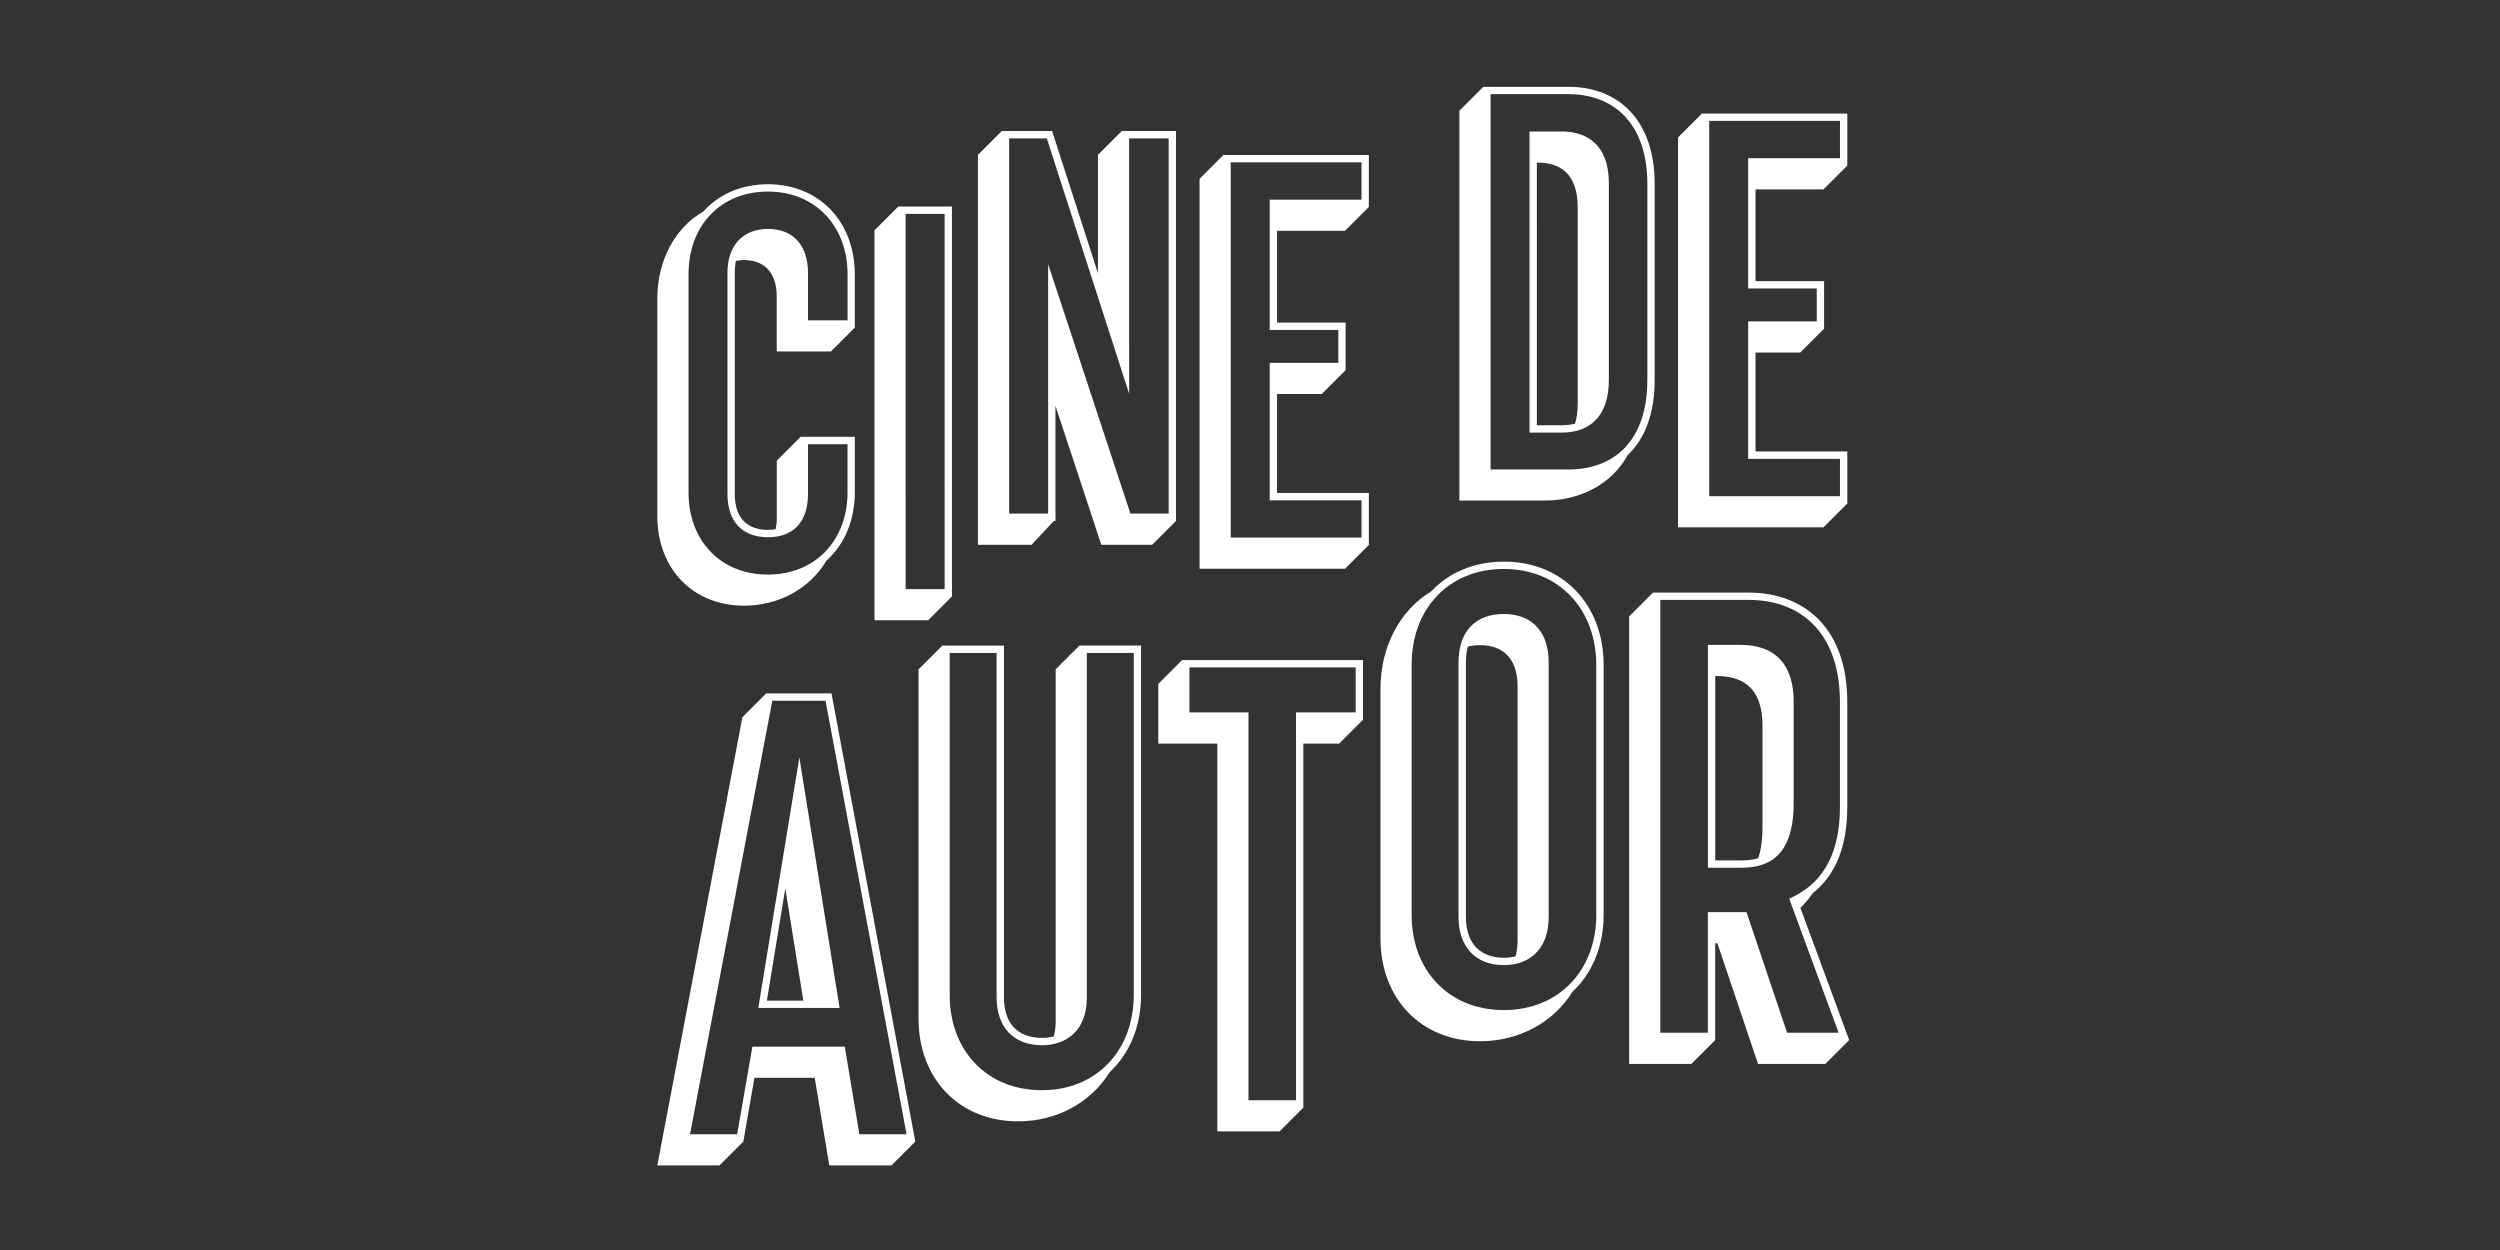 <?xml version="1.0" encoding="utf-8"?>
<svg xmlns="http://www.w3.org/2000/svg" id="Pluto_TV_CHANNELS" data-name="Pluto TV CHANNELS" viewBox="0 0 576 288">
  <rect x="0" y="0" width="576" height="288" fill="#333333" stroke="none"/>
  <defs>
    <style>
      .cls-1 {
        fill: #fff;
      }
    </style>
  </defs>
  <g id="PlutoTV_CINE_DE_AUTOR" data-name="PlutoTV CINE DE AUTOR">
    <g id="CINE_DE_AUTOR_-_White" data-name="CINE DE AUTOR - White">
      <path id="AUTOR" class="cls-1" d="M426.05,239.64h0s-11.24-30.48-11.24-30.48c1.04-1.01,2.01-2.14,2.87-3.39,4.93-3.9,7.93-10.25,7.93-19.8v-24.28c0-16.38-9.36-25.16-22.82-25.16h-21.94s-5.49,5.49-5.49,5.49v103.11h14.33l5.49-5.49h0v-22.3h.51l9.36,27.79h15.5l5.49-5.49h0Zm-2.13-77.96v24.28c0,10.05-3.48,16.93-10.34,20.43l-1.34,.68,.52,1.41,10.86,29.46h-11.87l-8.97-26.64-.39-1.15h-8.9v27.79h-10.95v-99.73h20.25c13.23,0,21.13,8.77,21.13,23.47Zm-22.88,38.25c5.25,0,12.22-1.54,12.22-14.85v-23.4c0-8.57-4.23-13.1-12.22-13.1h-7.54v51.35h7.54Zm-5.85-1.69v-42.48h.36c5.41,0,10.53,2.19,10.53,11.41v23.4c0,3.02-.36,5.36-1,7.18-1.26,.37-2.63,.49-4.04,.49h-5.85Zm-48.67-68.84c-6.91,0-12.72,2.53-16.77,6.86-7.23,4.32-11.69,12.79-11.69,22.47v57.48c0,13.89,9.36,23.69,22.96,23.69,8.96,0,16.92-4.35,21.24-11.36,4.53-4.21,7.22-10.44,7.22-17.82v-57.48c0-14.04-9.51-23.84-22.96-23.84Zm21.27,81.32c0,12.96-8.75,22-21.27,22-6.19,0-11.5-2.12-15.37-6.12-3.86-4-5.91-9.5-5.91-15.88v-57.48c0-6.45,2.04-11.99,5.91-16.01,3.86-4.01,9.17-6.14,15.36-6.14,12.53,0,21.27,9.11,21.27,22.15v57.48Zm-14.11-66.74c-1.77-1.65-4.25-2.52-7.17-2.52-6.65,0-10.47,4.08-10.47,11.2v58.5c0,7.01,3.91,11.2,10.47,11.2,2.86,0,5.32-.87,7.1-2.51,2.13-1.96,3.21-4.89,3.21-8.68v-58.5c0-3.81-1.06-6.73-3.15-8.68Zm-15.94,67.18v-58.5c0-1.41,.16-2.63,.45-3.68,.9-.23,1.85-.34,2.83-.34,4.53,0,8.63,2.34,8.63,9.51v58.5c0,1.41-.17,2.63-.46,3.69-.86,.22-1.76,.33-2.67,.33-4.53,0-8.78-2.34-8.78-9.51Zm-161.2-51.4l-5.49,5.49-19.6,103.26h14.33l5.49-5.49,2.55-14.69h13.89l3.36,20.18h14.33l5.49-5.49-19.31-103.26h-15.06Zm-6.69,101.57h-10.87l18.96-99.88h12.26l18.67,99.88h-10.87l-3.13-18.77-.24-1.41h-21.28l-.24,1.4-3.27,18.78Zm21.61-29.09h1.98l-.31-1.96-7.31-45.49-1.65-10.28-1.68,10.27-7.46,45.49-.32,1.96h16.76Zm-10.53-27.55l4.16,25.86h-8.4l4.24-25.86Zm62.3-50.46v81.03c0,1.35-.16,2.52-.44,3.54-.88,.23-1.79,.33-2.7,.33-4.1,0-8.78-1.9-8.78-9.36v-81.03h-14.19l-5.49,5.49v80.44c0,13.89,9.36,23.69,22.96,23.69,8.85,0,16.77-4.34,21.08-11.33,4.53-4.22,7.23-10.45,7.23-17.86v-80.44h-14.19l-5.49,5.49Zm7.18-3.8h10.81v78.75c0,12.96-8.69,22-21.13,22-6.19,0-11.5-2.12-15.37-6.12-3.86-4-5.91-9.5-5.91-15.88v-78.75h10.81v79.34c0,6.92,3.91,11.05,10.47,11.05,2.81,0,5.24-.84,7.03-2.42,2.18-1.94,3.29-4.84,3.29-8.63v-79.34Zm21.95,1.65l-5.49,5.49v13.75h13.6v89.36h14.33l5.49-5.49h0v-83.87h8.26l5.49-5.49v-13.75h-41.68Zm39.99,12.06h-13.75v89.36h-10.95v-89.36h-13.6v-10.37h38.3v10.37Z"/>
      <path id="CINE_DE" data-name="CINE DE" class="cls-1" d="M252.97,35.69v27.27l-10.56-32.77h-11.6l-5.49,5.49V125.52h12.36l5.12-5.49h.38v-26.52l10.56,32.01h11.72l5.49-5.49V30.19h-12.49l-5.49,5.49Zm7.18,44.31V31.88h9.11V118.34h-8.81l-15.67-47.5-3.29-9.98v57.48h-8.98V31.88h8.67l15.68,48.63,3.3,10.23v-10.75Zm159.98-36.36l5.49-5.49v-11.98h-33.51l-5.49,5.49V121.49h33.51l5.49-5.49v-11.98h-21.15v-22.8h10.31l5.49-5.49v-10.96h-15.8v-21.14h15.66Zm-1.55,22.83v7.58h-15.8v31.67h21.15v8.6h-30.13V27.85h30.13v8.6h-21.15v30.01h15.8Zm-217.1-13.39v89.83h12.36l5.49-5.49h0V47.58h-12.36l-5.49,5.49Zm7.18-3.8h8.98v86.45h-8.98V49.27Zm67.72-8.07v89.83h33.51l5.49-5.49h0v-11.98h-21.15v-22.8h10.31l5.49-5.49v-10.96h-15.8v-21.14h15.66l5.49-5.49h0v-11.98h-33.51l-5.49,5.49Zm37.31,4.8h-21.15v30.01h15.8v7.58h-15.8v31.67h21.15v8.6h-30.13V37.4h30.13v8.6Zm46.13-15.71h-7.42V99.67h7.42c7.01,0,10.86-4.31,10.86-12.14V42.3c0-10.45-6.81-12.01-10.86-12.01Zm-5.73,67.7V37.47h.24c4.71,0,9.17,2.17,9.17,10.32v45.24c0,1.81-.22,3.32-.6,4.58-.99,.26-2.04,.37-3.08,.37h-5.73Zm7.26-77.98h-19.62l-5.49,5.49V115.33h19.62c8.01,0,15.33-3.58,19.17-10.47,3.9-3.72,6.2-9.49,6.2-17.19V42.3c0-14.4-8.15-22.3-19.88-22.3Zm18.19,67.66c0,6.52-1.76,11.84-5.08,15.38-3.14,3.34-7.67,5.11-13.1,5.11h-17.93V21.69h17.93c5.4,0,9.93,1.8,13.1,5.21,3.33,3.59,5.09,8.91,5.09,15.4v45.36ZM176.95,42.45c-6.16,0-11.32,2.31-14.86,6.25-6.57,3.74-10.64,11.37-10.64,20.01v50.2c0,12.11,8.16,20.64,20.01,20.64,8.01,0,15.19-3.99,18.94-10.37,4.11-3.67,6.55-9.19,6.55-15.76v-12.78h-12.49l-5.49,5.49v13.16c0,.99-.09,1.86-.25,2.65-.58,.1-1.17,.14-1.78,.14-3.95,0-7.65-1.91-7.65-8.28V62.84c0-1.02,.1-1.93,.27-2.74,.61-.12,1.24-.18,1.88-.18,3.82,0,7.52,2.04,7.52,8.41v12.65h12.49l5.49-5.49h0s0,0,0,0v-12.27c0-12.23-8.28-20.77-20.01-20.77Zm18.32,31.35h-9.11v-10.96c0-6.32-3.44-10.1-9.21-10.1s-9.34,3.78-9.34,10.1v50.97c0,6.34,3.4,9.97,9.34,9.97s9.21-3.63,9.21-9.97v-11.47h9.11v11.09c0,11.16-7.53,18.95-18.32,18.95-5.33,0-9.91-1.82-13.23-5.27-3.33-3.45-5.08-8.18-5.08-13.69V63.22c0-5.57,1.76-10.34,5.09-13.8,3.32-3.45,7.89-5.28,13.23-5.28,10.78,0,18.32,7.85,18.32,19.08v10.58Z"/>
    </g>
  </g>
</svg>